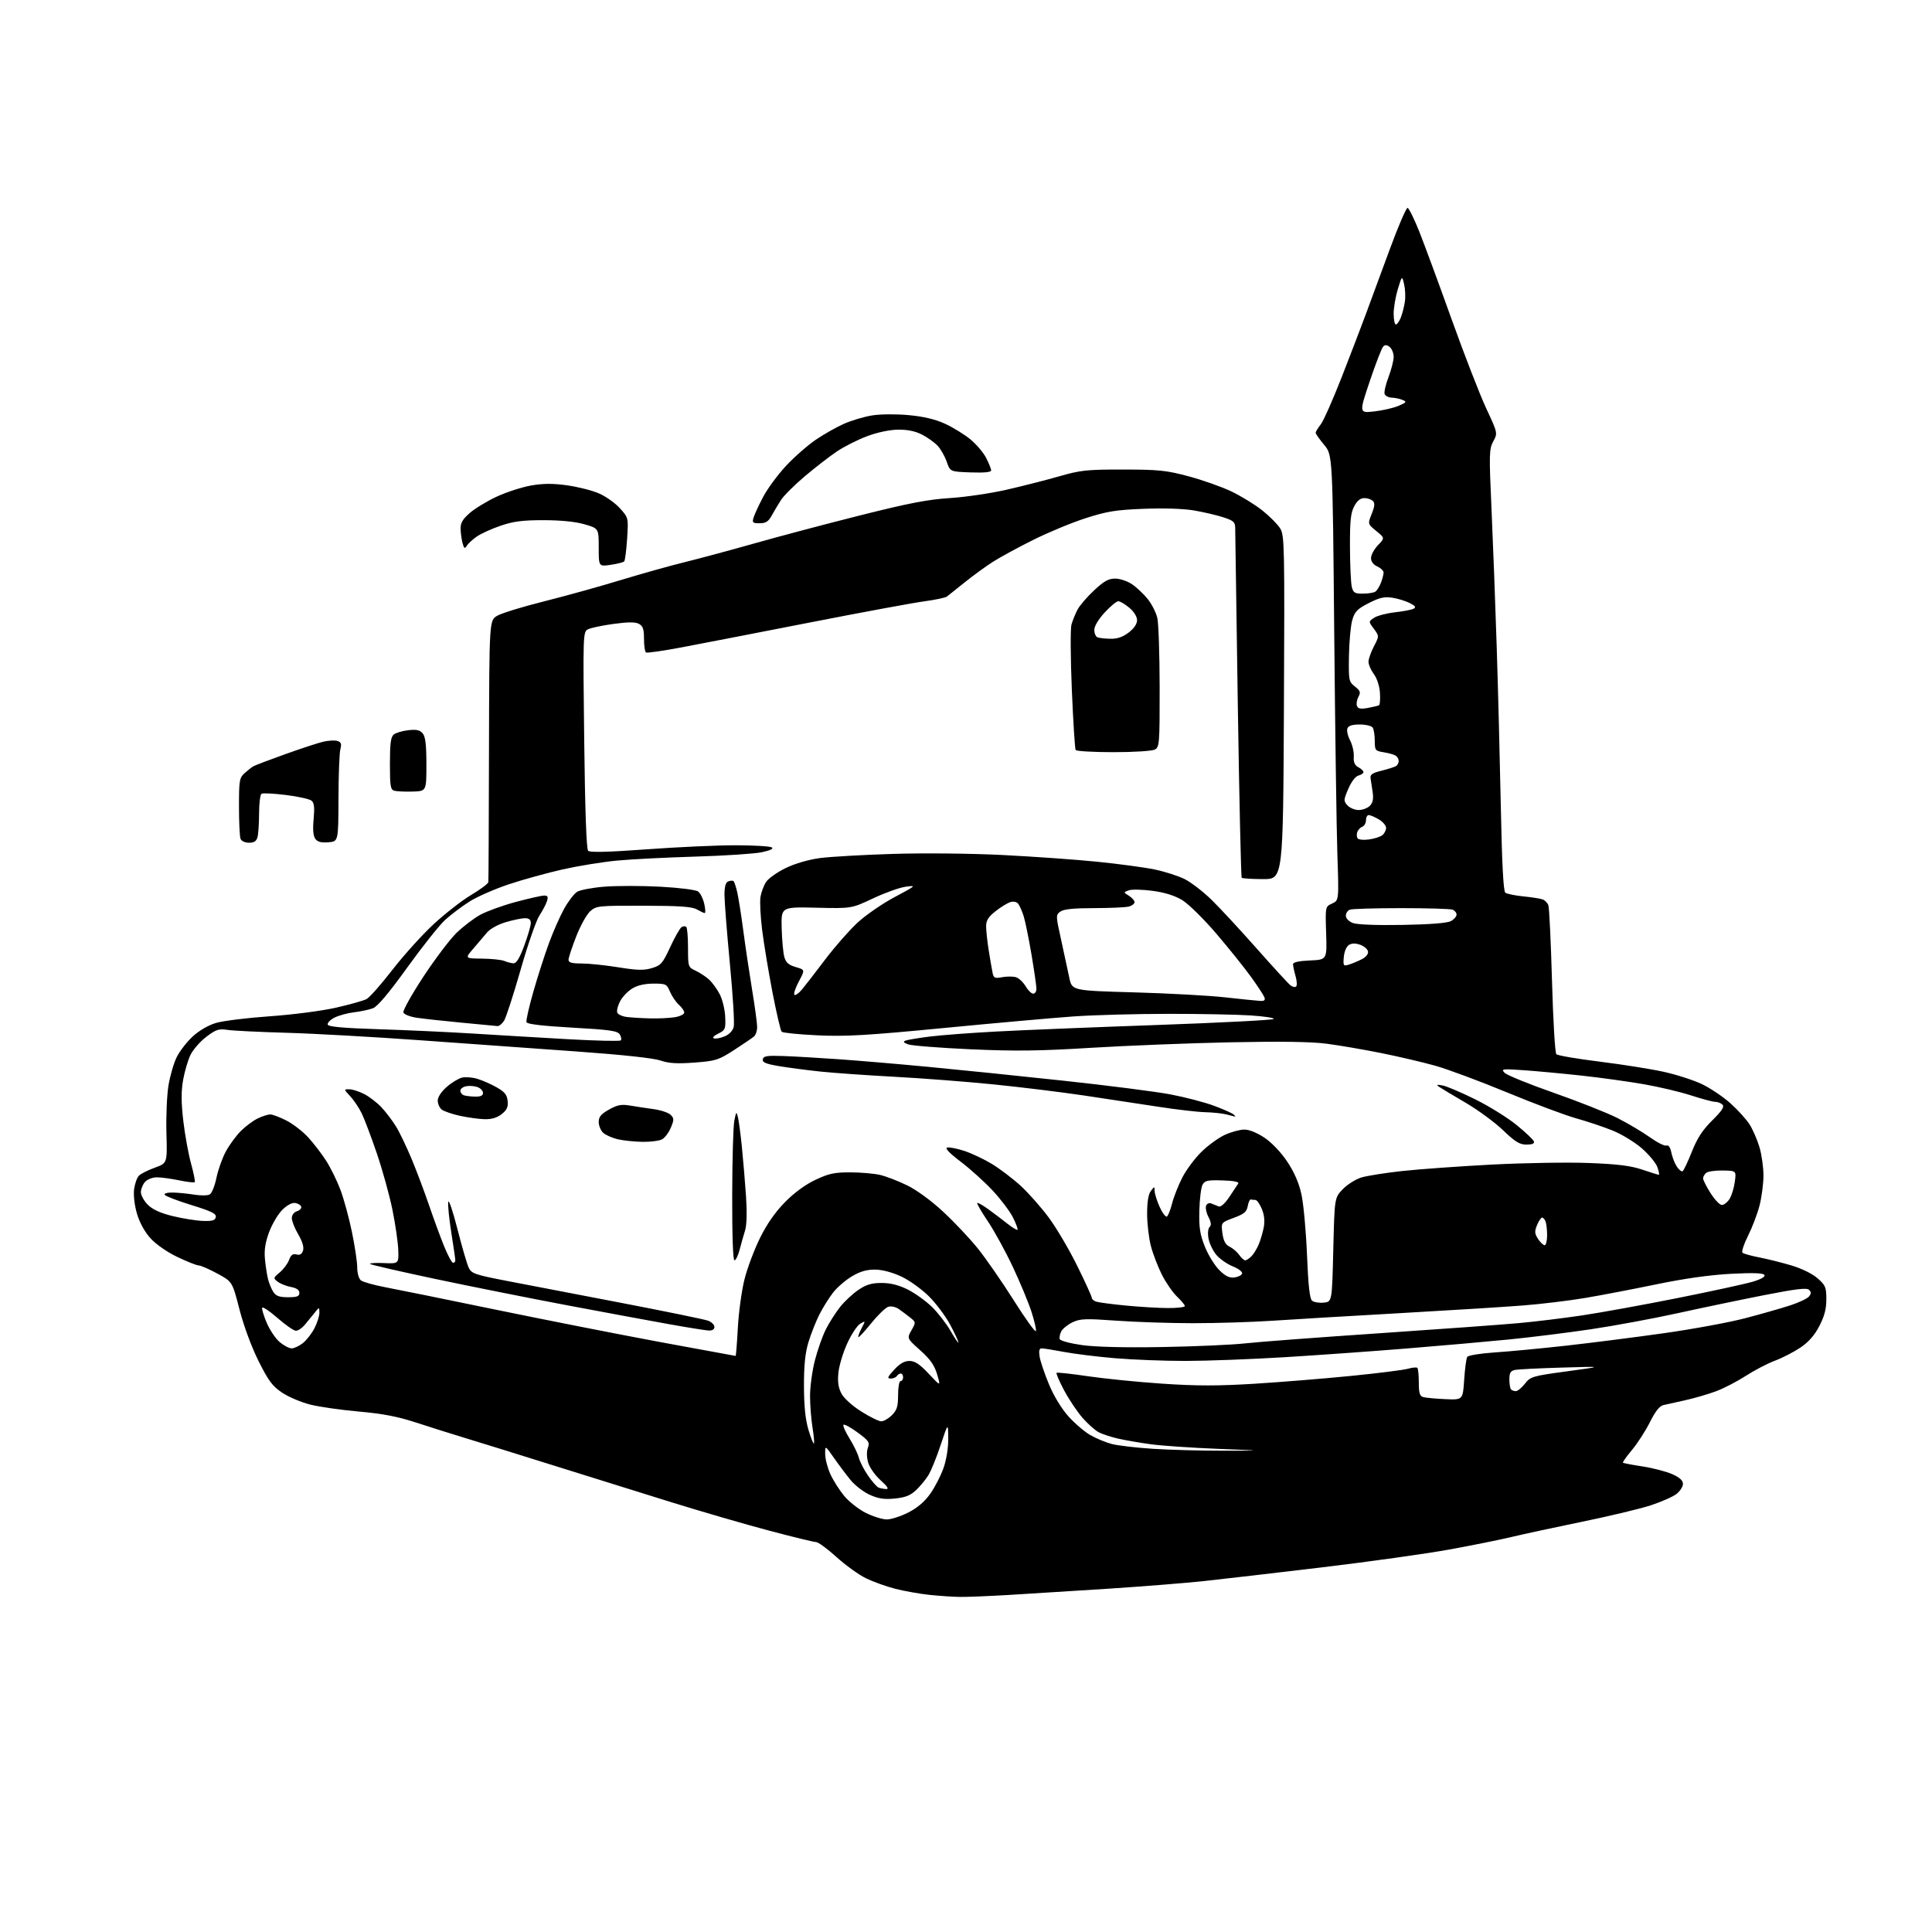 <?xml version="1.0" encoding="UTF-8" standalone="no"?>
<svg 
  version="1.1" 
  xmlns="http://www.w3.org/2000/svg" 
  xmlns:xlink="http://www.w3.org/1999/xlink" 
  xmlns:svg="http://www.w3.org/2000/svg"
  xmlns:rdf="http://www.w3.org/1999/02/22-rdf-syntax-ns#"
  xmlns:cc="http://creativecommons.org/ns#"
  xmlns:dc="http://purl.org/dc/elements/1.1/"
  viewBox="0 0 768 768"
  width="768"
  height="768"
>
<style>svg {background-color: white; }</style>"
<path stroke="none" fill="black" fill-rule="evenodd" d="M381.50,634.80C378.75,634.76 373.35,634.39 369.50,633.99C365.65,633.58 359.57,632.50 356.00,631.60C352.43,630.69 347.16,628.81 344.29,627.42C341.43,626.03 336.13,622.22 332.52,618.95C328.91,615.68 325.27,613.00 324.42,613.00C323.58,613.00 315.15,610.95 305.69,608.44C296.24,605.94 278.38,600.74 266.00,596.89C253.62,593.05 232.93,586.58 220.00,582.53C207.07,578.47 191.78,573.72 186.00,571.97C180.22,570.22 171.00,567.32 165.50,565.52C158.09,563.09 152.19,561.96 142.70,561.12C135.66,560.50 126.95,559.26 123.34,558.35C119.73,557.44 114.69,555.31 112.14,553.60C108.27,551.01 106.72,548.93 102.76,541.00C99.96,535.38 96.86,527.00 95.19,520.50C92.36,509.50 92.36,509.50 86.43,506.28C83.17,504.51 79.81,503.04 78.97,503.03C78.13,503.01 74.31,501.49 70.47,499.65C66.36,497.68 61.98,494.62 59.79,492.20C57.47,489.62 55.46,485.96 54.43,482.40C53.46,479.06 53.00,475.07 53.31,472.72C53.61,470.52 54.47,468.10 55.24,467.33C56.01,466.56 58.86,465.14 61.57,464.16C66.50,462.39 66.50,462.39 66.16,450.44C65.98,443.87 66.34,435.35 66.97,431.50C67.60,427.65 69.08,422.56 70.27,420.18C71.45,417.81 74.31,414.13 76.62,412.00C79.13,409.68 82.84,407.53 85.88,406.63C88.67,405.80 98.27,404.61 107.22,403.99C116.38,403.35 127.89,401.85 133.55,400.57C139.08,399.31 144.56,397.77 145.73,397.14C146.91,396.51 151.50,391.32 155.93,385.59C160.36,379.87 167.70,371.73 172.24,367.50C176.79,363.27 183.54,358.00 187.25,355.79C190.96,353.58 194.06,351.26 194.13,350.64C194.21,350.01 194.32,326.35 194.38,298.06C194.50,246.62 194.50,246.62 197.66,244.77C199.40,243.75 207.73,241.19 216.16,239.08C224.60,236.96 238.25,233.18 246.50,230.66C254.75,228.15 266.23,224.93 272.00,223.51C277.77,222.10 290.38,218.70 300.00,215.98C309.62,213.25 328.52,208.24 342.00,204.85C361.12,200.04 368.92,198.53 377.50,198.00C383.55,197.62 393.68,196.14 400.00,194.70C406.32,193.26 415.77,190.86 421.00,189.36C429.59,186.89 432.04,186.63 446.50,186.65C460.64,186.66 463.66,186.98 472.49,189.34C477.99,190.81 485.64,193.51 489.49,195.35C493.35,197.19 498.89,200.60 501.81,202.92C504.72,205.24 507.92,208.46 508.91,210.09C510.60,212.87 510.68,217.05 510.38,281.27C510.05,349.50 510.05,349.50 502.07,349.46C497.69,349.45 493.87,349.20 493.60,348.93C493.32,348.65 492.63,317.84 492.05,280.46C491.48,243.08 491.01,211.30 491.01,209.83C491.00,207.53 490.34,206.95 486.25,205.62C483.64,204.77 478.38,203.55 474.57,202.90C470.35,202.19 462.52,201.94 454.57,202.26C443.49,202.70 439.98,203.28 431.50,206.01C426.00,207.78 416.62,211.67 410.65,214.65C404.68,217.63 397.48,221.55 394.65,223.36C391.82,225.17 386.80,228.83 383.50,231.48C380.20,234.13 377.01,236.68 376.41,237.14C375.81,237.60 371.76,238.45 367.41,239.04C363.06,239.62 342.62,243.40 322.00,247.44C301.38,251.48 278.44,255.92 271.04,257.32C263.64,258.72 257.23,259.64 256.79,259.37C256.36,259.10 256.00,256.67 256.00,253.98C256.00,250.08 255.59,248.85 253.98,247.99C252.53,247.21 249.66,247.23 243.77,248.03C239.27,248.65 234.71,249.62 233.65,250.19C231.77,251.20 231.73,252.44 232.23,294.18C232.56,322.13 233.11,337.51 233.79,338.19C234.52,338.92 241.60,338.75 257.17,337.61C269.45,336.71 285.35,335.99 292.50,336.01C299.65,336.02 306.08,336.40 306.79,336.85C307.62,337.38 306.21,338.06 302.79,338.78C299.88,339.39 288.05,340.17 276.50,340.51C264.95,340.85 250.87,341.56 245.22,342.10C239.57,342.64 229.89,344.21 223.72,345.59C217.55,346.98 207.88,349.65 202.24,351.53C196.60,353.41 189.54,356.52 186.55,358.43C183.56,360.34 179.27,363.57 177.01,365.61C174.75,367.65 167.96,376.18 161.93,384.55C154.54,394.82 150.08,400.11 148.24,400.80C146.73,401.37 143.35,402.09 140.73,402.40C138.11,402.71 134.59,403.68 132.92,404.54C131.24,405.41 130.05,406.65 130.27,407.31C130.55,408.15 136.56,408.69 150.65,409.14C161.65,409.48 178.49,410.26 188.07,410.86C197.66,411.46 214.63,412.47 225.79,413.10C236.95,413.73 246.39,413.94 246.76,413.58C247.13,413.21 246.95,412.14 246.36,411.20C245.46,409.77 242.47,409.34 227.48,408.50C215.61,407.83 209.53,407.11 209.28,406.34C209.06,405.70 210.28,400.30 211.98,394.34C213.68,388.38 216.47,379.68 218.19,375.00C219.90,370.32 222.65,364.11 224.28,361.19C225.92,358.27 228.22,355.27 229.38,354.52C230.55,353.78 235.45,352.85 240.27,352.47C245.09,352.08 255.08,352.08 262.46,352.48C270.02,352.88 276.59,353.71 277.50,354.38C278.39,355.02 279.49,357.23 279.95,359.28C280.41,361.32 280.50,362.98 280.14,362.96C279.79,362.95 278.38,362.29 277.00,361.50C275.08,360.41 270.13,360.06 255.81,360.04C237.81,360.00 237.02,360.08 234.60,362.25C233.21,363.49 230.71,368.00 229.04,372.28C227.37,376.55 226.00,380.72 226.00,381.53C226.00,382.64 227.29,383.00 231.25,383.00C234.14,383.01 240.70,383.69 245.83,384.52C253.31,385.73 255.94,385.80 259.13,384.84C262.74,383.76 263.40,383.00 266.42,376.47C268.25,372.51 270.28,368.95 270.94,368.54C271.59,368.13 272.44,368.11 272.82,368.48C273.19,368.86 273.50,372.61 273.50,376.81C273.50,384.33 273.55,384.48 276.50,385.86C278.15,386.63 280.56,388.21 281.85,389.38C283.14,390.55 285.07,393.20 286.13,395.28C287.20,397.36 288.17,401.39 288.28,404.24C288.49,409.09 288.31,409.51 285.51,410.88C283.78,411.72 283.06,412.52 283.81,412.77C284.52,413.01 286.43,412.65 288.06,411.97C289.86,411.23 291.28,409.74 291.66,408.20C292.02,406.80 291.33,395.50 290.14,383.08C288.96,370.66 287.99,358.35 287.99,355.72C288.00,352.34 288.45,350.76 289.54,350.35C290.39,350.02 291.33,350.00 291.63,350.30C291.93,350.60 292.57,352.56 293.06,354.67C293.55,356.78 294.64,363.68 295.48,370.00C296.31,376.32 297.89,386.90 298.98,393.50C300.07,400.10 300.97,406.72 300.98,408.21C300.99,409.70 300.44,411.41 299.75,412.00C299.06,412.59 295.50,415.02 291.83,417.39C285.60,421.41 284.55,421.75 276.07,422.39C269.13,422.91 265.93,422.72 262.52,421.56C259.76,420.62 247.27,419.27 229.78,418.02C214.22,416.91 186.20,414.90 167.50,413.55C148.80,412.20 124.72,410.85 114.00,410.55C103.28,410.25 92.68,409.73 90.46,409.40C86.93,408.87 85.87,409.22 81.96,412.19C79.51,414.06 76.68,417.32 75.67,419.44C74.67,421.55 73.37,426.03 72.77,429.39C71.99,433.86 72.01,438.22 72.87,445.61C73.52,451.17 74.91,458.81 75.96,462.59C77.00,466.38 77.66,469.68 77.40,469.93C77.15,470.18 74.34,469.85 71.16,469.19C67.98,468.54 64.01,468.00 62.34,468.00C60.67,468.00 58.57,468.82 57.65,469.83C56.74,470.83 56.00,472.67 56.00,473.91C56.00,475.14 57.24,477.39 58.76,478.91C60.65,480.80 63.74,482.21 68.63,483.41C72.55,484.37 77.93,485.23 80.59,485.33C84.42,485.46 85.50,485.15 85.78,483.81C86.05,482.47 84.09,481.50 76.10,479.03C70.59,477.33 65.81,475.50 65.48,474.97C65.13,474.40 66.47,474.02 68.69,474.06C70.79,474.09 74.60,474.47 77.18,474.89C79.75,475.31 82.53,475.28 83.36,474.82C84.19,474.36 85.39,471.39 86.03,468.24C86.68,465.08 88.35,460.37 89.75,457.77C91.15,455.16 93.85,451.48 95.75,449.58C97.65,447.69 100.69,445.43 102.50,444.57C104.32,443.70 106.54,443.00 107.43,443.00C108.33,443.00 111.21,444.08 113.82,445.41C116.44,446.74 120.37,449.77 122.55,452.16C124.73,454.55 127.96,458.76 129.72,461.53C131.48,464.29 134.02,469.47 135.35,473.03C136.69,476.59 138.73,484.09 139.89,489.69C141.05,495.30 142.00,501.66 142.00,503.82C142.00,506.02 142.63,508.28 143.44,508.95C144.23,509.60 148.61,510.84 153.19,511.70C157.76,512.56 177.47,516.56 197.00,520.60C216.53,524.63 245.92,530.42 262.32,533.47C278.73,536.51 292.27,539.00 292.42,539.00C292.57,539.00 292.97,533.94 293.31,527.75C293.65,521.56 294.84,512.90 295.96,508.50C297.07,504.10 299.82,496.77 302.07,492.20C304.77,486.70 308.10,481.90 311.96,477.96C315.67,474.16 320.06,470.94 324.13,469.01C329.48,466.49 331.71,466.01 338.00,466.03C342.12,466.04 347.44,466.50 349.81,467.04C352.18,467.59 357.02,469.45 360.57,471.18C364.43,473.07 370.21,477.29 374.96,481.71C379.33,485.77 385.53,492.34 388.73,496.32C391.92,500.30 398.34,509.56 402.98,516.90C407.62,524.25 411.58,529.75 411.79,529.13C412.00,528.51 411.17,524.97 409.96,521.25C408.74,517.54 405.41,509.55 402.56,503.50C399.71,497.45 395.28,489.37 392.72,485.55C390.15,481.73 388.24,478.43 388.46,478.20C388.69,477.98 390.65,479.08 392.82,480.65C394.99,482.22 398.41,484.80 400.41,486.39C402.42,487.98 404.25,489.09 404.48,488.85C404.71,488.62 403.91,486.45 402.70,484.02C401.49,481.59 397.88,476.79 394.67,473.34C391.47,469.90 385.72,464.70 381.89,461.79C377.31,458.30 375.49,456.38 376.55,456.16C377.44,455.97 380.49,456.58 383.33,457.50C386.17,458.43 391.09,460.75 394.25,462.66C397.41,464.57 402.55,468.47 405.67,471.32C408.79,474.17 413.84,479.88 416.90,484.00C419.95,488.12 425.05,496.77 428.22,503.21C431.40,509.65 434.00,515.36 434.00,515.89C434.00,516.43 434.82,517.12 435.81,517.44C436.81,517.76 442.10,518.45 447.56,518.98C453.03,519.51 460.54,519.96 464.25,519.97C467.96,519.99 471.00,519.63 471.00,519.19C471.00,518.74 469.61,517.05 467.91,515.44C466.20,513.82 463.50,509.92 461.89,506.76C460.29,503.60 458.31,498.44 457.49,495.30C456.67,492.15 456.00,486.39 456.00,482.48C456.00,477.79 456.50,474.72 457.47,473.44C458.92,471.53 458.94,471.53 458.99,473.50C459.02,474.60 459.93,477.44 461.00,479.82C462.08,482.20 463.37,483.89 463.86,483.59C464.35,483.28 465.28,480.95 465.92,478.40C466.56,475.86 468.38,471.24 469.96,468.14C471.54,465.04 475.01,460.39 477.67,457.80C480.32,455.22 484.52,452.19 487.00,451.07C489.48,449.96 492.91,449.03 494.64,449.02C496.54,449.01 499.69,450.28 502.64,452.25C505.52,454.18 509.19,458.02 511.66,461.71C514.46,465.89 516.31,470.13 517.33,474.71C518.16,478.44 519.16,489.25 519.55,498.73C520.05,510.98 520.63,516.28 521.56,517.05C522.28,517.65 524.36,517.99 526.18,517.82C529.50,517.50 529.50,517.50 530.00,496.80C530.50,476.11 530.50,476.11 533.81,472.69C535.63,470.82 538.96,468.73 541.20,468.06C543.45,467.38 550.73,466.23 557.39,465.50C564.05,464.77 580.08,463.62 593.00,462.94C605.92,462.27 623.30,461.98 631.62,462.31C643.03,462.75 648.23,463.39 652.84,464.95C656.19,466.08 659.15,467.00 659.42,467.00C659.68,467.00 659.42,465.64 658.85,463.99C658.27,462.33 655.50,458.97 652.69,456.51C649.89,454.06 644.64,450.86 641.04,449.41C637.45,447.96 630.90,445.76 626.50,444.54C622.10,443.31 609.73,438.67 599.00,434.23C588.27,429.79 575.45,425.02 570.50,423.63C565.55,422.25 555.88,419.98 549.00,418.60C542.12,417.22 532.45,415.56 527.50,414.91C521.28,414.09 509.39,413.91 489.00,414.33C472.77,414.67 447.90,415.65 433.72,416.52C413.01,417.79 403.57,417.91 385.68,417.10C373.43,416.54 362.30,415.66 360.95,415.14C359.12,414.44 358.88,414.06 360.00,413.64C360.82,413.33 365.10,412.62 369.50,412.06C373.90,411.50 385.82,410.59 396.00,410.05C406.18,409.50 434.98,408.33 460.00,407.45C485.02,406.56 505.86,405.49 506.30,405.07C506.73,404.65 502.68,404.02 497.30,403.66C491.91,403.30 477.15,403.01 464.50,403.02C451.85,403.02 434.98,403.48 427.00,404.03C419.02,404.59 395.85,406.65 375.50,408.62C344.58,411.60 336.28,412.09 325.01,411.56C317.59,411.21 311.17,410.57 310.73,410.13C310.29,409.69 308.64,402.62 307.06,394.42C305.48,386.21 303.64,375.10 302.97,369.72C302.30,364.35 301.99,358.42 302.30,356.56C302.60,354.69 303.61,352.00 304.53,350.59C305.46,349.18 308.98,346.68 312.36,345.05C316.09,343.25 321.44,341.70 326.00,341.09C330.12,340.55 343.18,339.80 355.00,339.44C367.26,339.06 385.97,339.25 398.54,339.88C410.66,340.49 427.53,341.68 436.04,342.54C444.54,343.39 454.85,344.78 458.94,345.62C463.03,346.47 468.45,348.21 470.99,349.49C473.52,350.78 478.29,354.45 481.58,357.66C484.87,360.87 492.94,369.57 499.51,377.00C506.09,384.43 512.15,391.03 512.98,391.68C513.82,392.33 514.83,392.54 515.24,392.14C515.65,391.74 515.54,389.87 514.99,387.97C514.45,386.07 514.00,383.97 514.00,383.30C514.00,382.50 516.30,381.99 520.75,381.80C527.50,381.50 527.50,381.50 527.16,370.95C526.82,360.40 526.82,360.40 529.53,359.17C532.24,357.93 532.24,357.93 531.63,339.72C531.29,329.70 530.73,289.86 530.37,251.19C529.73,180.87 529.73,180.87 526.37,176.84C524.52,174.62 523.00,172.46 523.00,172.04C523.00,171.62 523.90,170.12 525.00,168.73C526.10,167.33 529.87,158.83 533.38,149.84C536.89,140.85 541.17,129.68 542.90,125.00C544.64,120.33 548.86,108.85 552.30,99.50C555.74,90.15 558.99,82.56 559.53,82.64C560.06,82.72 562.17,87.00 564.22,92.14C566.26,97.29 572.04,112.97 577.07,127.00C582.10,141.03 588.27,156.92 590.79,162.33C595.37,172.15 595.37,172.15 593.60,175.45C591.95,178.51 591.90,180.44 592.91,202.62C593.50,215.75 594.43,240.22 594.96,257.00C595.50,273.77 596.23,302.46 596.60,320.74C597.05,343.29 597.62,354.26 598.38,354.85C599.00,355.33 602.24,356.00 605.58,356.33C608.93,356.66 612.38,357.21 613.26,357.54C614.13,357.88 615.14,358.91 615.49,359.83C615.85,360.75 616.50,374.24 616.94,389.82C617.37,405.39 618.15,418.55 618.67,419.07C619.18,419.58 626.93,420.91 635.89,422.02C644.85,423.13 656.30,424.95 661.34,426.06C666.38,427.17 673.20,429.37 676.50,430.94C679.80,432.50 684.90,435.93 687.83,438.54C690.76,441.16 694.21,444.96 695.50,447.00C696.78,449.03 698.54,453.09 699.42,456.03C700.29,458.96 701.00,464.03 701.00,467.29C701.00,470.55 700.29,475.94 699.43,479.28C698.56,482.61 696.50,488.02 694.85,491.29C693.20,494.57 692.22,497.58 692.67,497.98C693.13,498.39 696.13,499.22 699.34,499.84C702.55,500.46 708.30,501.90 712.11,503.03C716.22,504.26 720.46,506.34 722.52,508.15C725.67,510.92 726.00,511.71 726.00,516.49C726.00,520.32 725.23,523.25 723.21,527.14C721.31,530.80 718.93,533.51 715.70,535.68C713.10,537.43 708.57,539.77 705.62,540.87C702.67,541.97 697.46,544.69 694.03,546.90C690.60,549.12 685.27,551.88 682.20,553.03C679.12,554.18 673.65,555.78 670.05,556.58C666.45,557.38 662.49,558.26 661.26,558.54C659.72,558.88 658.03,561.00 655.90,565.27C654.19,568.70 650.99,573.66 648.79,576.31C646.58,578.95 644.94,581.27 645.14,581.45C645.34,581.64 648.85,582.31 652.94,582.93C657.04,583.56 662.33,584.94 664.69,585.98C667.68,587.30 669.00,588.50 669.00,589.87C669.00,590.96 667.85,592.76 666.45,593.86C665.04,594.97 660.43,597.00 656.20,598.39C651.96,599.77 639.73,602.70 629.00,604.90C618.27,607.10 605.67,609.82 601.00,610.94C596.33,612.07 585.08,614.33 576.00,615.98C566.92,617.63 544.20,620.81 525.50,623.05C506.80,625.29 485.65,627.74 478.50,628.51C471.35,629.28 454.25,630.64 440.50,631.54C426.75,632.43 408.98,633.55 401.00,634.02C393.02,634.49 384.25,634.85 381.50,634.80zM352.52,604.00C354.24,604.00 358.07,602.76 361.05,601.25C364.67,599.41 367.56,596.95 369.79,593.80C371.62,591.21 373.99,586.61 375.06,583.57C376.23,580.24 376.98,575.56 376.94,571.77C376.89,565.50 376.89,565.50 373.92,574.42C372.29,579.33 370.10,584.73 369.05,586.42C368.00,588.11 365.82,590.76 364.20,592.31C361.97,594.44 359.96,595.25 355.81,595.68C351.61,596.11 349.29,595.78 345.84,594.25C343.36,593.16 339.90,590.51 338.15,588.38C336.40,586.25 333.40,582.25 331.48,579.50C328.00,574.51 328.00,574.51 328.02,578.00C328.03,579.93 328.95,583.50 330.06,585.94C331.17,588.39 333.63,592.28 335.53,594.60C337.43,596.91 341.32,599.98 344.19,601.41C347.05,602.83 350.80,604.00 352.52,604.00zM352.25,591.92C353.47,591.98 352.79,590.90 350.02,588.40C347.78,586.37 345.62,583.28 345.08,581.32C344.50,579.21 344.47,576.89 345.01,575.47C345.81,573.37 345.34,572.69 340.91,569.43C338.16,567.41 335.63,566.03 335.30,566.37C334.96,566.70 336.04,569.15 337.69,571.81C339.34,574.46 341.01,577.91 341.40,579.47C341.80,581.03 343.43,584.22 345.05,586.57C346.66,588.91 348.54,591.05 349.24,591.33C349.93,591.61 351.29,591.88 352.25,591.92zM486.50,576.68C502.50,576.66 502.50,576.66 484.00,575.93C473.82,575.53 461.90,574.72 457.50,574.12C453.10,573.52 447.25,572.51 444.50,571.88C441.75,571.25 438.31,570.13 436.86,569.40C435.41,568.67 432.49,566.08 430.36,563.66C428.24,561.24 424.93,556.30 423.01,552.70C421.09,549.09 419.74,545.95 420.01,545.72C420.28,545.49 425.90,546.10 432.50,547.08C439.10,548.05 452.45,549.39 462.17,550.04C475.72,550.95 484.23,550.95 498.67,550.06C509.03,549.42 526.27,548.02 537.00,546.95C547.73,545.89 557.93,544.60 559.67,544.10C561.42,543.60 563.11,543.44 563.42,543.76C563.74,544.07 564.00,546.70 564.00,549.60C564.00,553.76 564.37,554.97 565.75,555.36C566.71,555.64 570.65,556.01 574.50,556.18C581.50,556.50 581.50,556.50 582.03,548.50C582.32,544.10 582.87,540.00 583.25,539.40C583.63,538.78 588.54,537.99 594.22,537.61C599.87,537.24 612.60,536.03 622.50,534.93C632.40,533.82 649.91,531.60 661.41,529.97C672.91,528.35 687.53,525.65 693.91,523.97C700.28,522.29 708.28,520.01 711.67,518.90C715.07,517.79 718.40,516.22 719.08,515.40C720.03,514.26 720.04,513.64 719.14,512.74C718.24,511.84 714.04,512.34 701.23,514.85C692.03,516.66 676.61,519.88 666.97,522.00C657.32,524.13 641.80,527.00 632.47,528.39C623.14,529.78 608.41,531.61 599.75,532.47C591.08,533.33 572.86,534.94 559.25,536.04C545.64,537.15 523.70,538.71 510.50,539.52C497.30,540.32 479.66,540.98 471.30,540.99C462.95,541.00 450.35,540.51 443.30,539.92C436.26,539.33 427.12,538.20 423.00,537.42C418.88,536.64 414.88,536.00 414.12,536.00C413.11,536.00 412.89,536.91 413.28,539.37C413.59,541.22 415.26,546.16 417.01,550.36C418.91,554.94 421.99,559.99 424.71,563.02C427.19,565.79 431.09,569.13 433.37,570.44C435.64,571.76 439.48,573.36 441.91,574.00C444.33,574.64 451.76,575.51 458.41,575.93C465.06,576.36 477.70,576.70 486.50,576.68zM323.54,573.80C323.77,573.57 323.52,570.70 322.98,567.44C322.45,564.17 322.01,558.53 322.01,554.91C322.00,551.29 322.87,544.92 323.93,540.76C325.00,536.60 326.98,531.01 328.33,528.35C329.69,525.68 332.23,521.70 333.98,519.50C335.73,517.30 338.99,514.26 341.23,512.75C344.36,510.63 346.49,510.00 350.45,510.00C353.99,510.00 357.23,510.81 360.80,512.59C363.66,514.01 367.98,517.11 370.41,519.46C372.83,521.82 376.20,526.16 377.90,529.12C379.59,532.08 380.99,534.11 380.99,533.64C381.00,533.17 379.54,530.03 377.75,526.67C375.96,523.31 372.18,518.23 369.35,515.40C366.51,512.56 361.59,509.01 358.41,507.50C354.84,505.81 350.84,504.74 347.97,504.69C344.64,504.64 342.02,505.38 338.75,507.30C336.24,508.77 332.86,511.67 331.23,513.74C329.60,515.81 327.12,519.77 325.72,522.54C324.32,525.32 322.36,530.27 321.37,533.54C320.07,537.84 319.57,542.71 319.59,551.00C319.61,558.98 320.16,564.29 321.37,568.36C322.33,571.58 323.31,574.03 323.54,573.80zM350.30,564.99C351.28,565.00 353.20,563.90 354.55,562.55C356.56,560.53 357.00,559.10 357.00,554.55C357.00,551.50 357.45,549.00 358.00,549.00C358.55,549.00 359.00,548.33 359.00,547.50C359.00,546.67 358.58,546.00 358.06,546.00C357.54,546.00 356.84,546.45 356.50,547.00C356.16,547.55 355.06,548.00 354.06,548.00C352.55,548.00 352.79,547.38 355.44,544.50C357.68,542.05 359.51,541.00 361.52,541.00C363.69,541.00 365.58,542.26 369.18,546.09C373.96,551.18 373.96,551.18 372.53,546.34C371.44,542.68 369.81,540.35 365.80,536.76C360.50,532.02 360.50,532.02 362.32,528.82C364.11,525.64 364.11,525.59 361.82,523.76C360.54,522.74 358.51,521.22 357.30,520.37C356.04,519.49 354.24,519.11 353.10,519.47C352.01,519.81 348.96,522.75 346.34,526.00C343.71,529.24 341.40,531.74 341.21,531.54C341.01,531.35 341.58,529.78 342.47,528.06C344.08,524.95 344.08,524.94 341.93,526.21C340.74,526.92 338.43,530.42 336.80,534.00C335.16,537.58 333.59,542.78 333.29,545.57C332.91,549.20 333.23,551.55 334.44,553.88C335.43,555.80 338.65,558.73 342.31,561.05C345.71,563.21 349.31,564.99 350.30,564.99zM602.59,553.00C603.29,553.00 604.90,551.67 606.18,550.04C608.40,547.21 609.14,546.99 623.00,545.11C637.50,543.14 637.50,543.14 621.00,543.63C611.92,543.89 603.49,544.32 602.25,544.57C600.46,544.94 600.00,545.72 600.00,548.35C600.00,550.18 600.30,551.97 600.67,552.33C601.03,552.70 601.90,553.00 602.59,553.00zM115.94,536.00C116.93,536.00 118.93,535.06 120.39,533.91C121.86,532.75 123.94,530.07 125.03,527.95C126.11,525.82 126.99,523.05 126.97,521.79C126.93,519.50 126.93,519.50 124.95,522.00C123.85,523.38 122.10,525.51 121.06,526.75C120.01,527.99 118.47,529.00 117.63,529.00C116.80,529.00 113.51,526.72 110.33,523.94C107.15,521.15 104.39,519.32 104.21,519.86C104.03,520.41 104.87,523.15 106.07,525.95C107.28,528.75 109.59,532.16 111.21,533.52C112.83,534.89 114.96,536.00 115.94,536.00zM462.00,535.47C474.93,535.25 489.77,534.59 495.00,534.01C500.23,533.42 524.14,531.62 548.14,530.00C572.15,528.38 597.12,526.56 603.64,525.97C610.16,525.38 621.58,523.99 629.00,522.88C636.42,521.77 653.52,518.66 667.00,515.97C680.48,513.27 693.88,510.36 696.78,509.49C700.09,508.49 701.81,507.50 701.38,506.81C700.91,506.04 696.83,505.91 688.10,506.36C679.86,506.79 669.67,508.22 658.63,510.50C649.36,512.42 636.53,514.88 630.13,515.96C623.74,517.04 612.65,518.38 605.50,518.94C598.35,519.51 576.30,520.88 556.50,522.00C536.70,523.12 513.85,524.47 505.73,525.02C497.61,525.56 483.43,526.00 474.23,525.99C465.03,525.99 451.27,525.53 443.66,524.98C431.55,524.11 429.40,524.19 426.38,525.62C424.48,526.52 422.47,528.13 421.90,529.19C421.33,530.24 421.05,531.65 421.26,532.31C421.48,532.97 425.41,534.03 430.08,534.69C435.45,535.45 447.02,535.73 462.00,535.47zM281.75,528.91C280.51,528.85 273.43,527.72 266.00,526.39C258.57,525.06 240.35,521.68 225.50,518.88C210.65,516.08 187.07,511.37 173.11,508.42C159.14,505.46 147.44,502.77 147.11,502.44C146.77,502.11 149.20,501.95 152.50,502.09C158.50,502.35 158.50,502.35 158.32,496.92C158.22,493.94 157.19,486.77 156.02,481.00C154.85,475.23 152.05,465.10 149.80,458.50C147.55,451.90 144.83,444.70 143.75,442.50C142.66,440.30 140.62,437.26 139.20,435.75C136.64,433.01 136.64,433.00 138.85,433.00C140.08,433.00 142.75,433.86 144.79,434.91C146.83,435.96 149.91,438.33 151.63,440.16C153.35,442.00 155.94,445.40 157.37,447.71C158.81,450.03 161.62,455.88 163.63,460.71C165.64,465.55 168.73,473.77 170.52,479.00C172.30,484.23 174.98,491.54 176.48,495.25C177.98,498.96 179.61,502.00 180.11,502.00C180.60,502.00 181.00,501.57 181.00,501.04C181.00,500.51 180.29,495.59 179.42,490.11C178.55,484.63 177.99,479.10 178.18,477.82C178.36,476.54 180.00,481.35 181.82,488.50C183.64,495.65 185.68,502.62 186.35,504.00C187.45,506.26 188.91,506.76 201.54,509.19C209.22,510.67 229.80,514.62 247.27,517.97C264.75,521.33 280.16,524.49 281.52,525.01C282.89,525.53 284.00,526.64 284.00,527.48C284.00,528.42 283.14,528.96 281.75,528.91zM114.51,515.67C118.09,515.67 119.00,515.32 119.00,513.94C119.00,512.79 117.91,512.02 115.67,511.60C113.84,511.26 111.48,510.32 110.42,509.52C108.56,508.11 108.58,508.00 111.22,505.79C112.71,504.53 114.38,502.30 114.91,500.83C115.64,498.85 116.40,498.29 117.85,498.67C119.22,499.03 120.00,498.56 120.46,497.12C120.89,495.78 120.22,493.53 118.56,490.69C117.15,488.29 116.00,485.38 116.00,484.23C116.00,482.99 116.84,481.87 118.06,481.48C119.19,481.12 119.94,480.31 119.73,479.67C119.52,479.02 118.42,478.36 117.30,478.20C116.07,478.01 114.04,479.11 112.20,480.96C110.51,482.64 108.17,486.60 106.99,489.75C105.45,493.88 104.98,496.90 105.32,500.50C105.58,503.25 106.14,506.85 106.55,508.50C106.97,510.15 107.92,512.44 108.66,513.58C109.70,515.18 111.05,515.67 114.51,515.67zM490.64,507.82C492.13,507.64 493.53,506.95 493.75,506.27C493.98,505.58 492.37,504.33 490.07,503.41C487.83,502.51 484.89,500.47 483.54,498.86C482.18,497.25 480.78,494.35 480.41,492.40C480.02,490.30 480.19,488.41 480.82,487.78C481.59,487.01 481.46,485.86 480.38,483.76C479.54,482.14 479.12,480.14 479.44,479.31C479.77,478.44 480.66,478.05 481.51,478.40C482.33,478.73 483.62,479.25 484.39,479.56C485.26,479.92 486.85,478.53 488.68,475.81C490.28,473.44 491.87,471.03 492.22,470.47C492.63,469.80 490.40,469.36 485.96,469.23C480.01,469.05 478.92,469.29 478.01,470.97C477.44,472.05 476.87,476.66 476.76,481.21C476.58,487.94 476.99,490.63 478.93,495.50C480.24,498.80 482.81,502.99 484.63,504.82C487.06,507.26 488.66,508.05 490.64,507.82zM291.96,501.00C291.37,501.00 291.02,491.10 291.06,475.25C291.09,461.09 291.47,447.70 291.90,445.50C292.61,441.89 292.75,441.75 293.32,444.00C293.67,445.38 294.39,450.77 294.92,456.00C295.45,461.23 296.18,470.05 296.56,475.62C296.98,481.95 296.84,487.01 296.18,489.12C295.59,490.98 294.62,494.41 294.02,496.75C293.42,499.09 292.49,501.00 291.96,501.00zM494.99,501.00C495.46,501.00 496.58,500.28 497.46,499.40C498.34,498.52 499.65,496.38 500.37,494.65C501.09,492.92 502.00,489.84 502.38,487.80C502.83,485.37 502.56,482.89 501.59,480.55C500.77,478.60 499.63,477.00 499.05,477.00C498.47,477.00 497.66,476.91 497.25,476.81C496.84,476.70 496.27,477.88 496.00,479.42C495.59,481.72 494.58,482.57 490.43,484.12C485.37,486.00 485.37,486.00 485.93,490.22C486.35,493.30 487.13,494.75 488.82,495.60C490.10,496.23 491.81,497.71 492.63,498.88C493.44,500.04 494.51,501.00 494.99,501.00zM614.02,495.00C614.56,495.00 615.00,493.24 615.00,491.08C615.00,488.93 614.73,486.45 614.39,485.58C614.06,484.71 613.44,484.00 613.01,484.00C612.59,484.00 611.68,485.35 611.00,486.99C609.96,489.52 610.02,490.38 611.40,492.49C612.31,493.87 613.49,495.00 614.02,495.00zM684.45,479.00C685.28,479.00 686.64,477.96 687.47,476.69C688.30,475.41 689.26,472.35 689.60,469.88C690.22,465.39 690.22,465.39 684.86,465.29C681.91,465.24 678.94,465.66 678.25,466.22C677.56,466.79 677.00,467.78 677.00,468.43C677.00,469.08 678.34,471.72 679.98,474.30C681.62,476.89 683.63,479.00 684.45,479.00zM668.86,465.58C669.29,465.32 670.95,461.82 672.55,457.80C674.69,452.41 676.81,449.16 680.65,445.37C684.48,441.58 685.55,439.95 684.72,439.12C684.10,438.50 682.80,438.00 681.83,438.00C680.86,438.00 676.57,436.86 672.31,435.47C668.04,434.08 659.59,432.07 653.52,431.01C647.46,429.95 636.42,428.42 629.00,427.60C621.58,426.79 611.23,425.82 606.00,425.45C597.13,424.82 596.61,424.89 598.10,426.45C598.98,427.37 607.75,430.95 617.60,434.39C627.44,437.84 638.88,442.37 643.00,444.46C647.12,446.55 652.90,449.98 655.83,452.07C658.76,454.16 661.73,455.66 662.44,455.38C663.26,455.07 663.96,456.07 664.38,458.14C664.74,459.93 665.72,462.45 666.56,463.73C667.40,465.01 668.44,465.85 668.86,465.58zM606.81,455.00C604.09,455.00 602.32,453.92 597.45,449.25C594.15,446.09 587.41,441.15 582.47,438.27C577.54,435.40 572.83,432.57 572.00,431.99C570.86,431.18 571.21,431.06 573.50,431.50C575.15,431.82 581.00,434.31 586.50,437.04C592.00,439.77 599.39,444.36 602.92,447.25C606.46,450.14 609.53,453.06 609.76,453.75C610.03,454.58 609.05,455.00 606.81,455.00zM255.32,453.90C252.12,453.84 247.72,453.38 245.55,452.87C243.38,452.36 240.79,451.22 239.80,450.32C238.81,449.42 238.00,447.49 238.00,446.03C238.00,443.96 238.90,442.86 242.10,441.07C245.40,439.21 247.00,438.90 250.35,439.46C252.63,439.85 256.87,440.49 259.77,440.89C262.67,441.28 265.74,442.31 266.59,443.16C267.98,444.55 267.99,445.10 266.66,448.28C265.84,450.24 264.26,452.33 263.15,452.92C262.04,453.51 258.51,453.95 255.32,453.90zM192.62,444.90C190.35,444.84 185.92,444.23 182.78,443.54C179.63,442.85 176.37,441.72 175.53,441.02C174.69,440.33 174.00,438.73 174.00,437.48C174.00,436.13 175.43,433.95 177.52,432.12C179.45,430.42 182.19,428.74 183.61,428.38C185.02,428.03 187.83,428.25 189.84,428.87C191.85,429.49 195.30,431.02 197.50,432.27C200.63,434.06 201.57,435.22 201.80,437.66C202.04,440.05 201.49,441.26 199.42,442.88C197.59,444.32 195.41,444.97 192.62,444.90zM490.95,443.88C490.70,443.82 489.15,443.42 487.50,443.00C485.85,442.58 482.02,442.18 479.00,442.11C475.98,442.04 467.65,441.07 460.50,439.96C453.35,438.86 440.07,436.84 431.00,435.49C421.93,434.14 405.73,432.15 395.00,431.07C384.27,429.99 366.50,428.62 355.50,428.03C344.50,427.44 331.23,426.51 326.00,425.95C320.77,425.40 313.44,424.43 309.71,423.81C304.41,422.92 302.99,422.32 303.23,421.08C303.48,419.77 304.88,419.55 311.52,419.79C315.91,419.95 325.80,420.53 333.50,421.07C341.20,421.61 357.18,422.97 369.00,424.09C380.82,425.21 404.90,427.67 422.50,429.57C440.10,431.46 459.30,433.92 465.17,435.02C471.04,436.13 478.92,438.18 482.67,439.59C486.43,440.99 489.93,442.56 490.45,443.07C490.97,443.58 491.20,443.95 490.95,443.88zM188.75,435.92C191.04,435.98 192.00,435.55 192.00,434.47C192.00,433.63 191.03,432.58 189.84,432.14C188.65,431.70 186.63,431.54 185.34,431.79C184.05,432.03 183.00,432.82 183.00,433.53C183.00,434.25 183.56,435.06 184.25,435.34C184.94,435.62 186.96,435.88 188.75,435.92zM197.73,407.88C197.05,407.81 190.63,407.20 183.45,406.52C176.27,405.84 168.25,404.96 165.64,404.57C163.02,404.18 160.65,403.24 160.36,402.49C160.07,401.74 163.63,395.36 168.26,388.31C172.89,381.27 178.84,373.40 181.47,370.84C184.10,368.28 188.38,365.03 190.97,363.61C193.57,362.20 199.92,359.91 205.09,358.52C210.27,357.14 215.32,356.00 216.32,356.00C217.74,356.00 217.98,356.48 217.42,358.24C217.03,359.47 215.67,362.05 214.40,363.99C213.13,365.92 209.77,375.60 206.95,385.50C204.12,395.40 201.16,404.51 200.38,405.75C199.60,406.99 198.40,407.94 197.73,407.88zM258.50,404.83C261.80,404.91 266.19,404.70 268.25,404.36C270.31,404.02 272.00,403.19 272.00,402.52C272.00,401.86 271.04,400.45 269.86,399.40C268.69,398.36 267.11,396.04 266.35,394.25C265.05,391.17 264.70,391.00 259.74,391.00C256.31,391.01 253.39,391.68 251.30,392.96C249.54,394.03 247.37,396.32 246.48,398.05C245.58,399.77 245.09,401.78 245.37,402.52C245.65,403.26 247.37,404.05 249.19,404.27C251.01,404.50 255.20,404.75 258.50,404.83zM500.86,397.87C502.62,397.97 503.06,397.60 502.61,396.42C502.27,395.55 499.86,391.87 497.25,388.26C494.64,384.64 488.45,376.93 483.50,371.13C478.54,365.33 472.47,359.35 470.00,357.84C466.98,356.01 463.08,354.78 458.15,354.12C454.11,353.58 449.85,353.49 448.68,353.92C446.56,354.71 446.56,354.71 448.78,356.09C450.00,356.86 451.00,358.00 451.00,358.62C451.00,359.25 449.99,360.04 448.75,360.37C447.51,360.70 441.30,360.98 434.94,360.99C426.74,361.00 422.84,361.40 421.50,362.37C419.67,363.71 419.68,363.99 421.82,373.62C423.02,379.06 424.48,385.81 425.06,388.64C426.12,393.78 426.12,393.78 450.81,394.48C464.39,394.86 480.68,395.75 487.00,396.46C493.32,397.16 499.56,397.80 500.86,397.87zM318.81,393.32C320.10,391.77 324.27,386.39 328.07,381.36C331.88,376.33 337.64,369.77 340.87,366.78C344.10,363.79 350.74,359.21 355.62,356.61C364.23,352.03 364.36,351.90 360.06,352.48C357.61,352.81 351.76,354.90 347.06,357.12C338.50,361.16 338.50,361.16 324.50,360.83C310.50,360.50 310.50,360.50 310.73,369.00C310.85,373.68 311.33,378.82 311.78,380.42C312.41,382.65 313.48,383.60 316.32,384.42C320.03,385.50 320.03,385.50 317.56,390.13C316.20,392.67 315.40,395.06 315.78,395.45C316.16,395.83 317.53,394.87 318.81,393.32zM410.72,395.00C411.42,395.00 412.00,394.13 412.00,393.07C412.00,392.00 411.11,385.86 410.03,379.41C408.94,372.97 407.53,366.08 406.90,364.10C406.26,362.12 405.28,359.93 404.73,359.23C404.13,358.48 402.85,358.22 401.61,358.61C400.45,358.97 397.81,360.59 395.75,362.22C392.87,364.49 392.00,365.88 392.00,368.25C392.00,369.95 392.47,374.30 393.05,377.92C393.63,381.54 394.32,385.53 394.58,386.79C395.00,388.80 395.48,389.00 398.44,388.44C400.30,388.10 402.76,388.11 403.89,388.47C405.03,388.83 406.74,390.44 407.70,392.06C408.65,393.68 410.01,395.00 410.72,395.00zM536.18,383.46C537.46,383.07 539.77,382.10 541.31,381.32C543.03,380.44 544.00,379.23 543.80,378.21C543.63,377.29 542.22,376.10 540.69,375.56C538.80,374.90 537.34,374.92 536.20,375.64C535.22,376.25 534.37,378.28 534.18,380.44C533.89,383.94 534.02,384.13 536.18,383.46zM204.13,382.93C205.27,382.98 206.57,380.84 208.38,375.94C209.82,372.06 211.00,368.01 211.00,366.94C211.00,365.58 210.31,365.00 208.68,365.00C207.41,365.00 203.96,365.71 201.03,366.58C197.97,367.49 194.81,369.24 193.60,370.69C192.45,372.08 189.99,374.97 188.13,377.11C184.77,381.00 184.77,381.00 191.63,381.07C195.41,381.11 199.40,381.53 200.50,382.00C201.60,382.47 203.24,382.89 204.13,382.93zM557.50,367.67C568.45,367.48 575.30,366.94 576.75,366.15C577.99,365.48 579.00,364.32 579.00,363.57C579.00,362.82 578.29,361.94 577.42,361.61C576.55,361.27 567.36,361.00 557.00,361.00C546.64,361.00 537.45,361.27 536.58,361.61C535.71,361.94 535.00,363.03 535.00,364.02C535.00,365.07 536.16,366.28 537.75,366.90C539.43,367.55 547.09,367.85 557.50,367.67zM98.99,335.00C97.38,335.00 95.96,334.34 95.61,333.42C95.27,332.55 95.00,326.78 95.00,320.59C95.00,310.20 95.17,309.20 97.25,307.32C98.49,306.21 100.07,304.97 100.77,304.58C101.46,304.19 107.09,302.05 113.27,299.84C119.44,297.62 126.24,295.39 128.37,294.87C130.49,294.36 133.08,294.21 134.12,294.54C135.61,295.01 135.86,295.70 135.30,297.82C134.91,299.29 134.57,308.15 134.55,317.50C134.50,334.50 134.50,334.50 130.54,334.82C127.70,335.05 126.23,334.67 125.34,333.45C124.50,332.31 124.29,329.75 124.67,325.60C125.10,320.98 124.90,319.16 123.84,318.28C123.06,317.64 118.49,316.62 113.67,316.02C108.86,315.42 104.49,315.20 103.96,315.53C103.43,315.85 102.99,319.35 102.99,323.31C102.98,327.26 102.70,331.51 102.37,332.75C101.93,334.40 101.02,335.00 98.99,335.00zM544.17,333.70C546.32,333.42 548.74,332.63 549.54,331.97C550.34,331.30 551.00,330.01 551.00,329.09C551.00,328.18 549.69,326.66 548.10,325.72C546.50,324.77 544.70,324.00 544.10,324.00C543.49,324.00 543.00,324.91 543.00,326.03C543.00,327.15 542.36,328.31 541.58,328.61C540.79,328.91 539.89,329.84 539.57,330.67C539.25,331.50 539.28,332.64 539.63,333.20C539.98,333.78 541.99,334.00 544.17,333.70zM540.08,322.00C541.61,322.00 543.60,321.25 544.52,320.34C545.69,319.17 546.03,317.62 545.68,315.09C545.41,313.12 545.03,310.61 544.84,309.52C544.56,307.90 545.36,307.32 549.20,306.36C551.79,305.71 554.37,304.89 554.95,304.53C555.53,304.17 556.00,303.26 556.00,302.50C556.00,301.74 555.45,300.78 554.78,300.37C554.12,299.95 551.98,299.35 550.03,299.04C546.68,298.49 546.50,298.26 546.49,294.48C546.49,292.29 546.12,289.94 545.68,289.25C545.24,288.56 542.93,288.00 540.55,288.00C537.54,288.00 536.03,288.48 535.61,289.56C535.28,290.42 535.76,292.56 536.68,294.31C537.60,296.07 538.26,298.94 538.15,300.70C538.00,303.02 538.50,304.20 539.97,304.99C541.09,305.58 542.00,306.45 542.00,306.92C542.00,307.39 541.10,308.00 540.01,308.29C538.82,308.60 537.19,310.73 535.98,313.55C534.07,318.00 534.05,318.40 535.63,320.14C536.55,321.16 538.56,322.00 540.08,322.00zM164.00,314.66C160.97,314.74 157.71,314.60 156.75,314.33C155.23,313.92 155.00,312.51 155.00,303.55C155.00,295.61 155.34,292.96 156.50,292.00C157.33,291.31 159.93,290.54 162.29,290.27C165.57,289.90 166.92,290.20 168.04,291.55C169.12,292.84 169.50,296.08 169.50,303.90C169.50,314.50 169.50,314.50 164.00,314.66zM442.62,299.00C434.65,299.00 427.88,298.61 427.58,298.13C427.29,297.66 426.61,286.89 426.07,274.21C425.54,261.52 425.47,249.85 425.92,248.27C426.38,246.68 427.44,244.05 428.29,242.41C429.13,240.77 432.10,237.31 434.87,234.72C438.83,231.01 440.64,230.00 443.31,230.00C445.18,230.00 448.18,231.01 450.01,232.25C451.83,233.49 454.63,236.13 456.24,238.13C457.84,240.13 459.56,243.50 460.05,245.63C460.55,247.76 460.96,260.17 460.98,273.21C461.00,295.65 460.90,296.99 459.07,297.96C457.99,298.54 450.71,299.00 442.62,299.00zM543.74,281.42C545.81,281.04 547.80,280.56 548.18,280.35C548.55,280.14 548.72,277.91 548.55,275.40C548.37,272.71 547.37,269.64 546.12,267.95C544.95,266.37 544.00,264.18 544.00,263.07C544.00,261.97 544.96,259.22 546.14,256.96C548.27,252.86 548.27,252.86 546.13,249.96C543.98,247.06 543.98,247.06 546.26,245.56C547.51,244.74 551.23,243.77 554.52,243.40C557.81,243.03 561.14,242.39 561.92,241.98C563.00,241.41 562.63,240.86 560.42,239.73C558.81,238.91 555.70,237.95 553.50,237.61C550.30,237.11 548.42,237.54 544.10,239.74C539.51,242.09 538.53,243.10 537.55,246.50C536.91,248.70 536.32,255.09 536.23,260.71C536.08,270.52 536.17,270.99 538.60,272.90C540.76,274.60 540.96,275.20 539.99,277.02C539.36,278.20 539.10,279.82 539.41,280.63C539.84,281.74 540.89,281.93 543.74,281.42zM441.41,253.92C444.14,253.98 446.32,253.23 448.66,251.45C450.78,249.83 452.00,248.04 452.00,246.54C452.00,245.13 450.76,243.13 448.92,241.59C447.23,240.17 445.26,239.00 444.55,239.00C443.84,239.00 441.40,241.01 439.13,243.48C436.64,246.17 435.00,248.93 435.00,250.39C435.00,251.74 435.56,253.06 436.25,253.34C436.94,253.62 439.26,253.88 441.41,253.92zM541.77,235.98C543.82,235.98 546.03,235.63 546.69,235.21C547.34,234.80 548.35,233.20 548.94,231.66C549.52,230.13 550.00,228.30 550.00,227.60C550.00,226.89 548.88,225.81 547.50,225.18C545.93,224.47 545.00,223.22 545.00,221.83C545.00,220.61 546.24,218.32 547.75,216.74C550.50,213.86 550.50,213.86 547.08,211.07C543.67,208.28 543.67,208.28 545.27,204.28C546.47,201.29 546.59,199.99 545.74,199.14C545.11,198.51 543.58,198.00 542.33,198.00C540.78,198.00 539.49,199.04 538.32,201.25C536.92,203.87 536.60,207.02 536.63,217.55C536.66,224.72 536.99,231.81 537.36,233.30C537.95,235.63 538.54,236.00 541.77,235.98zM242.75,224.53C238.00,225.23 238.00,225.23 238.00,217.64C238.00,210.06 238.00,210.06 232.38,208.42C228.76,207.37 222.98,206.79 216.13,206.78C207.79,206.77 204.11,207.24 199.04,208.97C195.49,210.17 191.21,212.12 189.54,213.28C187.87,214.45 186.07,216.10 185.55,216.95C184.76,218.24 184.49,218.08 183.90,216.00C183.52,214.62 183.15,212.08 183.10,210.35C183.02,207.91 183.83,206.48 186.73,203.93C188.78,202.13 193.64,199.19 197.52,197.39C201.41,195.60 207.53,193.62 211.14,192.99C215.91,192.16 219.77,192.14 225.40,192.92C229.65,193.51 235.34,194.95 238.05,196.12C240.76,197.28 244.52,199.94 246.40,202.02C249.82,205.81 249.82,205.81 249.29,214.16C248.99,218.74 248.47,222.80 248.13,223.17C247.78,223.53 245.36,224.15 242.75,224.53zM301.98,208.00C299.21,208.00 298.94,207.75 299.55,205.75C299.92,204.51 301.64,200.81 303.36,197.53C305.09,194.24 309.19,188.68 312.47,185.17C315.75,181.65 321.07,176.99 324.29,174.80C327.51,172.61 332.58,169.75 335.54,168.44C338.51,167.13 343.54,165.64 346.72,165.13C349.98,164.61 356.29,164.56 361.22,165.02C367.14,165.57 371.77,166.66 375.65,168.44C378.79,169.88 383.31,172.66 385.70,174.61C388.09,176.57 390.94,179.92 392.02,182.05C393.11,184.18 394.00,186.41 394.00,187.00C394.00,187.71 391.20,187.98 385.85,187.79C377.70,187.50 377.70,187.50 376.33,183.54C375.58,181.37 373.96,178.51 372.73,177.20C371.50,175.88 368.71,173.89 366.52,172.76C363.82,171.38 360.74,170.75 356.95,170.80C353.58,170.85 348.69,171.89 344.65,173.41C340.96,174.80 335.59,177.51 332.72,179.43C329.85,181.36 324.14,185.77 320.02,189.24C315.91,192.71 311.63,196.95 310.52,198.67C309.41,200.38 307.73,203.18 306.80,204.89C305.45,207.34 304.43,208.00 301.98,208.00zM546.33,163.54C549.67,163.16 554.01,162.17 555.96,161.32C559.14,159.95 559.30,159.71 557.50,158.97C556.40,158.51 554.47,158.11 553.22,158.07C551.96,158.03 550.70,157.39 550.42,156.65C550.13,155.90 550.82,152.86 551.95,149.90C553.08,146.93 554.00,143.32 554.00,141.87C554.00,140.43 553.31,138.67 552.46,137.96C551.37,137.06 550.60,137.00 549.85,137.75C549.26,138.34 546.86,144.53 544.51,151.52C540.24,164.23 540.24,164.23 546.33,163.54zM554.88,129.00C555.36,129.00 556.24,127.76 556.84,126.25C557.43,124.74 558.16,121.92 558.45,120.00C558.75,118.08 558.61,114.92 558.16,113.00C557.32,109.50 557.32,109.50 555.66,114.93C554.75,117.92 554.00,122.31 554.00,124.68C554.00,127.06 554.40,129.00 554.88,129.00z" />

</svg>